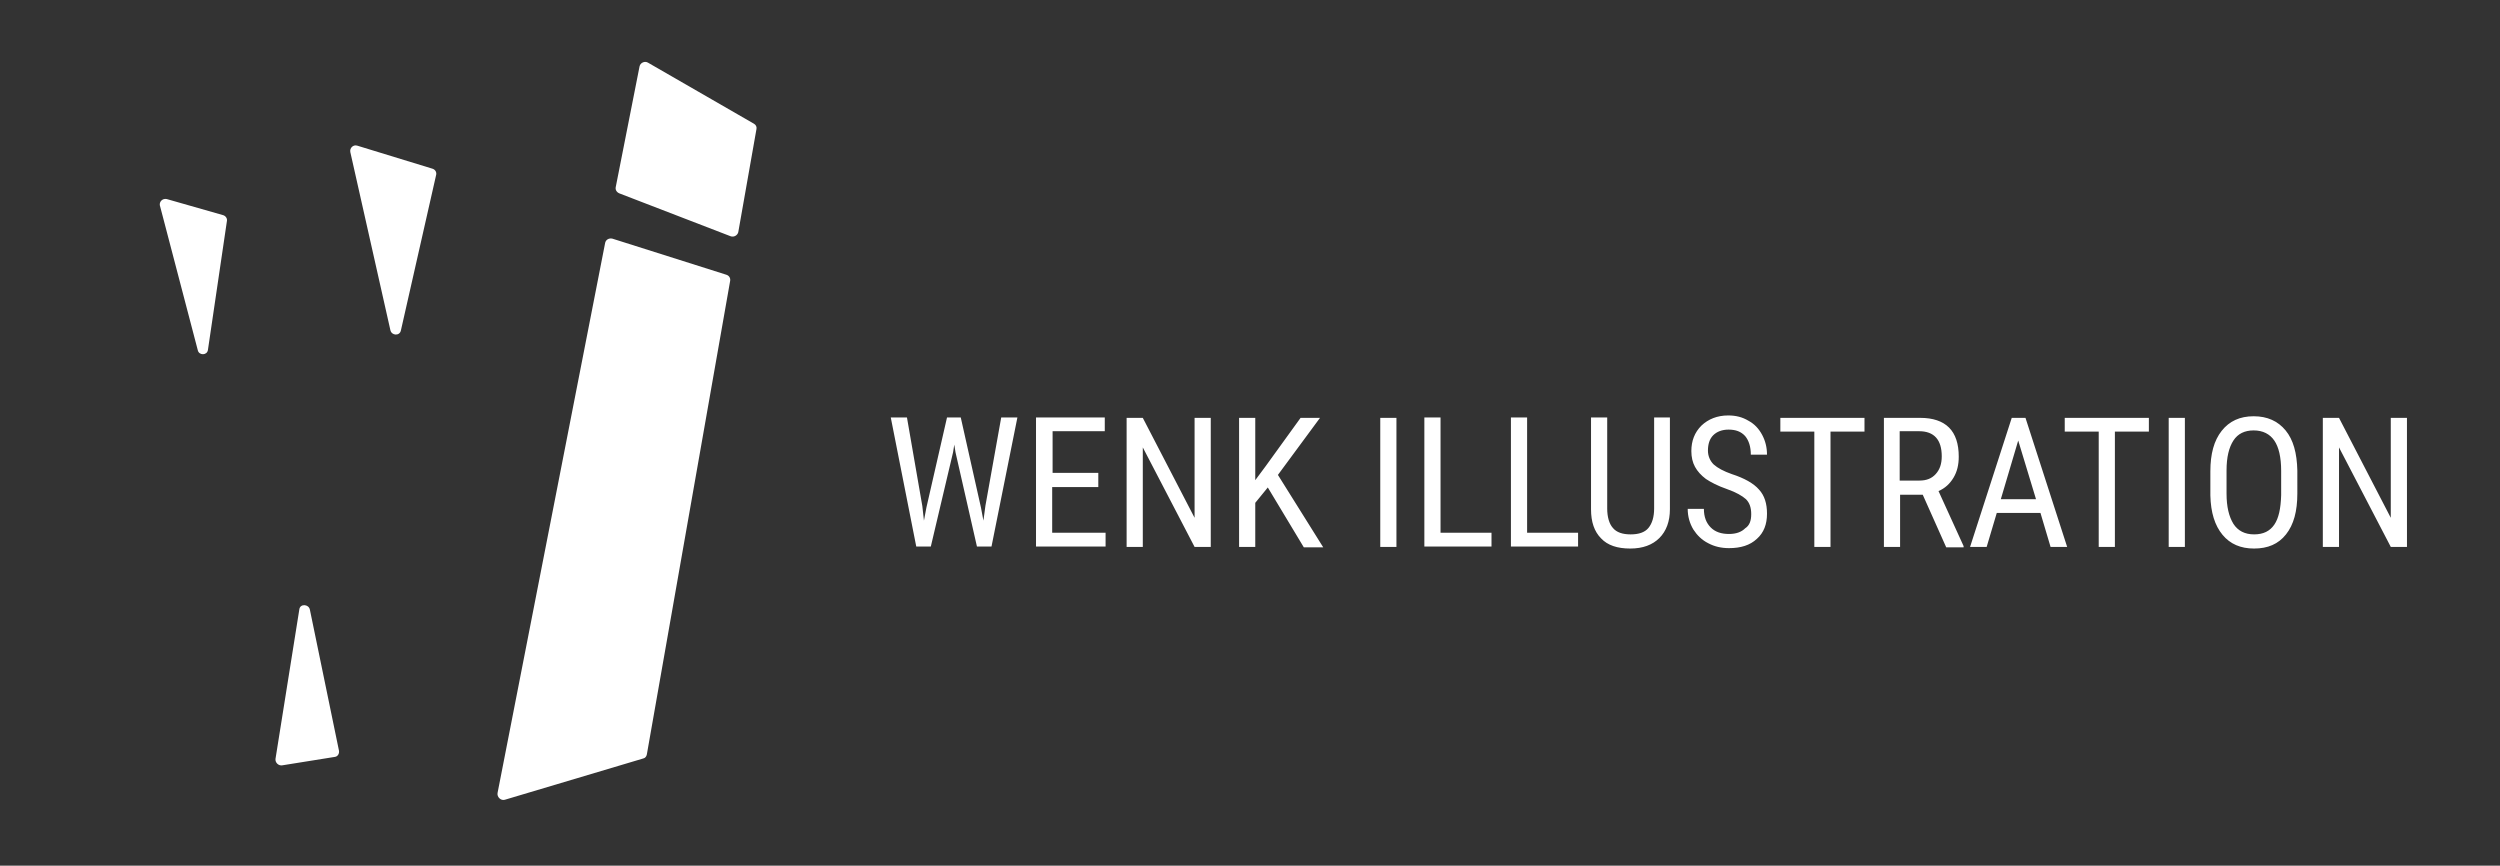 <svg xmlns="http://www.w3.org/2000/svg" xml:space="preserve" width="618" height="214"><rect width="100%" height="100%" fill="#333333" stroke="none"/><path d="m88.3 36 18.6 5.7c.7.2 1.1.9.9 1.6l-8.7 38.4c-.3 1.4-2.3 1.3-2.6-.1l-9.9-44c-.2-1 .7-1.9 1.7-1.6M41.2 49.2l14 4c.6.2 1 .8.9 1.4l-4.7 31.9c-.2 1.4-2.2 1.4-2.5.1l-9.4-35.9c-.1-.9.7-1.7 1.7-1.5m28.5 140 13.1-2.1c.7-.1 1.1-.8 1-1.5l-7.2-34.9c-.3-1.4-2.4-1.5-2.6-.1l-5.9 37c-.1.9.7 1.7 1.6 1.6M186.4 30.6l-26.2-15.1c-.8-.5-1.9 0-2.1.9l-5.9 29.9c-.1.6.2 1.2.9 1.5l27.5 10.6c.8.3 1.7-.2 1.9-1l4.5-25.5c.1-.5-.1-1-.6-1.3m-61.6 167.1 34.2-10.2c.5-.1.8-.5.9-1l20.6-117.1c.1-.7-.3-1.3-1-1.5L151.4 59c-.8-.2-1.6.2-1.8 1L123 196c-.2 1 .8 2 1.8 1.7M228 125.1l.4 3.6.6-3.2 5.1-22.3h3.4l5 22.3.6 3.2.5-3.7 3.9-21.8h4l-6.4 31.9h-3.6l-5.3-23.3-.3-1.9-.3 1.9-5.5 23.3h-3.6l-6.3-31.9h4zm43.4-4.7h-11.3v11.3h13.2v3.4h-17.2v-31.9h17v3.4h-12.9v10.3h11.3v3.5zm27.9 14.8h-4l-12.8-24.6v24.6h-4v-31.9h4l12.8 24.7v-24.7h4zm14.1-14.7-3.1 3.8v10.9h-4v-31.9h4v15.4l2.6-3.5 8.6-11.9h4.8l-10.4 14.1 11.2 17.9h-4.8zm31.8 14.7h-4v-31.9h4zm11-3.5h12.5v3.4h-16.6v-31.9h4v28.5zm21.4 0h12.5v3.4h-16.6v-31.9h4v28.5zm35.2-28.5v22.7c0 3-.9 5.4-2.6 7.1s-4.1 2.6-7.2 2.6c-3.2 0-5.6-.8-7.2-2.5-1.7-1.7-2.5-4.1-2.5-7.2v-22.7h4v22.5c0 2.1.5 3.8 1.4 4.8.9 1.1 2.4 1.6 4.4 1.6s3.5-.5 4.4-1.6 1.4-2.7 1.4-4.8v-22.5zm20.1 23.9c0-1.6-.4-2.8-1.3-3.7-.9-.8-2.4-1.7-4.7-2.5s-4-1.7-5.2-2.5q-1.8-1.35-2.7-3t-.9-3.9c0-2.5.8-4.6 2.5-6.3 1.7-1.6 3.9-2.5 6.6-2.5 1.9 0 3.5.4 5 1.3 1.5.8 2.6 2 3.4 3.5s1.2 3.1 1.2 4.9h-4c0-2-.5-3.5-1.4-4.6-1-1.1-2.3-1.6-4.1-1.6-1.6 0-2.9.5-3.8 1.4s-1.3 2.2-1.3 3.8c0 1.3.5 2.5 1.4 3.4q1.5 1.35 4.5 2.4c3.1 1 5.4 2.3 6.7 3.8 1.4 1.5 2 3.5 2 6 0 2.6-.8 4.7-2.5 6.2-1.7 1.6-4 2.3-6.9 2.3q-2.85 0-5.1-1.2c-1.6-.8-2.8-2-3.7-3.4-.9-1.5-1.4-3.2-1.4-5.1h4c0 2 .6 3.5 1.7 4.6s2.6 1.6 4.5 1.6c1.8 0 3.1-.5 4-1.4 1.1-.7 1.5-1.9 1.5-3.5m28-20.4h-8.4v28.5h-4v-28.5h-8.4v-3.4h20.8zm14.4 15.6h-5.6v12.9h-4v-31.9h9c3.1 0 5.5.8 7.1 2.4s2.4 4 2.4 7.2c0 2-.4 3.7-1.3 5.2s-2.1 2.6-3.7 3.3l6.2 13.6v.3h-4.3zm-5.7-3.5h4.9c1.7 0 3-.5 4-1.6s1.5-2.5 1.5-4.4c0-4.1-1.9-6.2-5.6-6.2h-4.8zm34.8 8h-10.8l-2.5 8.4H487l10.3-31.9h3.4l10.3 31.9h-4.1zm-9.8-3.4h8.7l-4.4-14.5zm36.6-16.7h-8.4v28.5h-4v-28.5h-8.4v-3.4h20.8zm8.9 28.5h-4v-31.9h4zm27.8-13.2c0 4.4-.9 7.7-2.8 10.1s-4.5 3.5-7.9 3.5c-3.3 0-5.9-1.1-7.8-3.4s-2.9-5.5-3-9.7v-6c0-4.3.9-7.6 2.8-10s4.5-3.6 7.9-3.6 6 1.2 7.9 3.5 2.8 5.6 2.9 9.9zm-4-5.6c0-3.4-.6-5.9-1.7-7.5s-2.8-2.5-5.1-2.5c-2.2 0-3.9.8-5 2.5s-1.7 4.1-1.7 7.4v5.7c0 3.3.6 5.7 1.7 7.5 1.1 1.7 2.8 2.6 5.1 2.6s3.9-.8 5-2.4 1.6-4 1.7-7.3zm31.1 18.8h-4l-12.8-24.6v24.6h-4v-31.9h4L591 128v-24.7h4z" style="fill:#fff"/></svg>
